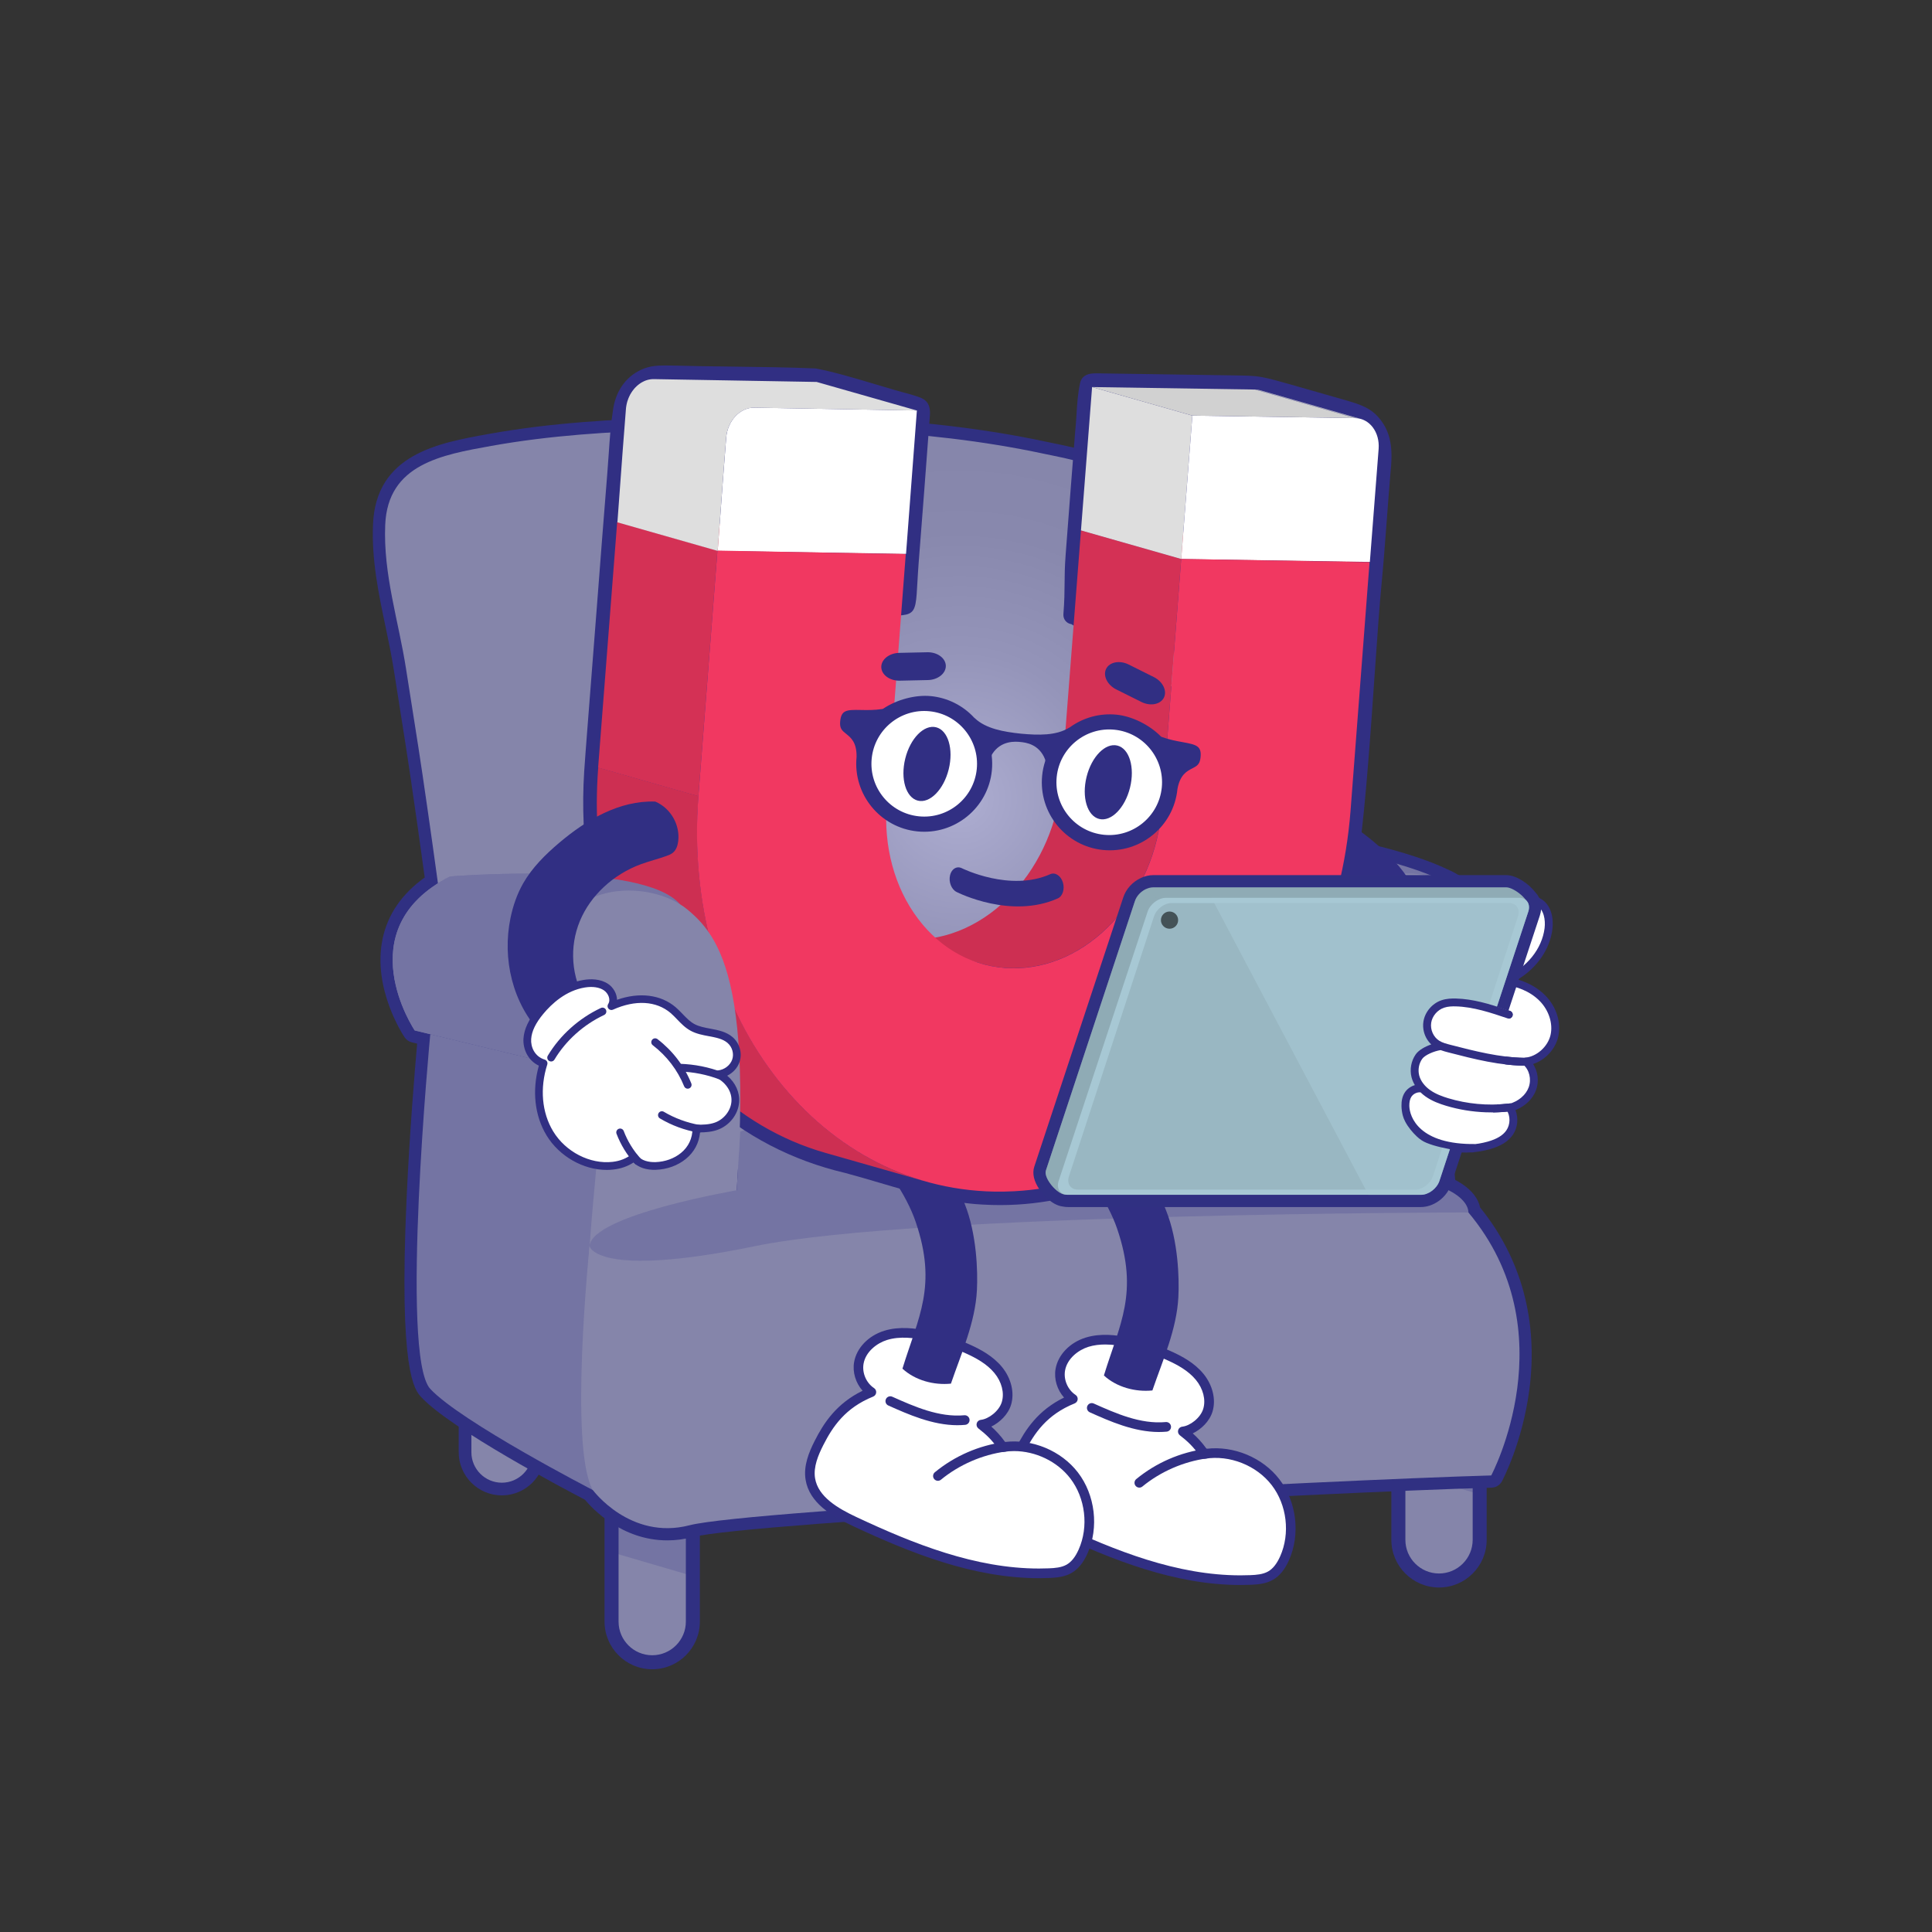 <?xml version="1.0" encoding="UTF-8"?>
<svg xmlns="http://www.w3.org/2000/svg" xmlns:xlink="http://www.w3.org/1999/xlink" viewBox="0 0 1060 1060">
  <rect x="0" y="0" width="1060" height="1060" fill="#333333" stroke="none"/>
  <defs>
    <style>
      .cls-1 {
        fill: #445257;
      }

      .cls-2 {
        fill: #cc2f52;
      }

      .cls-3 {
        fill: #99b7c2;
      }

      .cls-4 {
        clip-path: url(#clippath-4);
      }

      .cls-5 {
        opacity: .6;
      }

      .cls-5, .cls-6 {
        fill: #a7c8d4;
      }

      .cls-7 {
        mix-blend-mode: multiply;
        opacity: .4;
      }

      .cls-7, .cls-8 {
        fill: #8fabb5;
      }

      .cls-9 {
        fill: #f13861;
      }

      .cls-10 {
        fill: #cb3051;
      }

      .cls-11 {
        fill: #cb2f51;
      }

      .cls-12 {
        fill: #c72f50;
      }

      .cls-13 {
        fill: #c82f50;
      }

      .cls-14 {
        fill: #fff;
      }

      .cls-15 {
        fill: #cdcdcd;
      }

      .cls-16 {
        fill: #c42e4e;
      }

      .cls-17 {
        fill: #303082;
      }

      .cls-18 {
        fill: #cecece;
      }

      .cls-19 {
        fill: #c92f52;
      }

      .cls-20, .cls-21 {
        fill: none;
      }

      .cls-22 {
        fill: #d43155;
      }

      .cls-23 {
        fill: #c52e4f;
      }

      .cls-24 {
        fill: #cd3053;
      }

      .cls-25 {
        fill: #c42e50;
      }

      .cls-26 {
        clip-path: url(#clippath-1);
      }

      .cls-27 {
        isolation: isolate;
      }

      .cls-28, .cls-29 {
        fill-rule: evenodd;
      }

      .cls-28, .cls-30 {
        fill: #8585aa;
      }

      .cls-31 {
        clip-path: url(#clippath-5);
      }

      .cls-32 {
        fill: #ce3054;
      }

      .cls-33 {
        fill: #ca3051;
      }

      .cls-34 {
        clip-path: url(#clippath-3);
      }

      .cls-35 {
        fill: #cd2f52;
      }

      .cls-36 {
        fill: #c62e4f;
      }

      .cls-37, .cls-29 {
        fill: #7474a3;
      }

      .cls-21 {
        clip-rule: evenodd;
      }

      .cls-38 {
        fill: #312f83;
      }

      .cls-39 {
        fill: #c92f50;
      }

      .cls-40 {
        fill: #dedede;
      }

      .cls-41 {
        fill: #cf3053;
      }

      .cls-42 {
        fill: #cfcfcf;
      }

      .cls-43 {
        fill: #c62f4f;
      }

      .cls-44 {
        fill: #c32e4e;
      }

      .cls-45 {
        fill: #cb2f52;
      }

      .cls-46 {
        clip-path: url(#clippath-2);
      }

      .cls-47 {
        fill: url(#Gradiente_sem_nome_8);
      }

      .cls-48 {
        fill: #d1d1d1;
      }

      .cls-49 {
        clip-path: url(#clippath);
      }
    </style>
    <clipPath id="clippath">
      <path class="cls-21" d="M789.53,867.15c12.31,0,22.3-9.99,22.3-22.3v-94.69c0-12.31-9.99-22.3-22.3-22.3s-22.3,9.99-22.3,22.3v94.69c0,12.31,9.99,22.3,22.3,22.3h0Z"/>
    </clipPath>
    <clipPath id="clippath-1">
      <path class="cls-21" d="M357.84,912.01c12.31,0,22.3-9.99,22.3-22.3v-94.69c0-12.31-9.99-22.3-22.3-22.3s-22.3,9.99-22.3,22.3v94.69c0,12.31,9.99,22.3,22.3,22.3h0Z"/>
    </clipPath>
    <clipPath id="clippath-2">
      <path class="cls-21" d="M275.34,816.97c11.14,0,20.19-9.05,20.19-20.19v-85.73c0-11.14-9.05-20.19-20.19-20.19s-20.19,9.05-20.19,20.19v85.73c0,11.14,9.05,20.19,20.19,20.19h0Z"/>
    </clipPath>
    <radialGradient id="Gradiente_sem_nome_8" data-name="Gradiente sem nome 8" cx="526.49" cy="438.2" fx="526.49" fy="438.2" r="212.91" gradientUnits="userSpaceOnUse">
      <stop offset="0" stop-color="#afafd3"/>
      <stop offset=".08" stop-color="#a8a8cc"/>
      <stop offset=".38" stop-color="#9494b9"/>
      <stop offset=".69" stop-color="#8888ad"/>
      <stop offset="1" stop-color="#8585aa"/>
    </radialGradient>
    <clipPath id="clippath-3">
      <path class="cls-20" d="M691.63,214.18l55.01,15.68c-.96-.27-1.98-.43-3.02-.45l-55.01-15.68c1.05.02,2.06.17,3.02.45Z"/>
    </clipPath>
    <clipPath id="clippath-4">
      <path class="cls-20" d="M651.13,267.45l-55.01-15.68c0-.1-.07-.18.01-.18l55.01,15.68c-.08,0,0,.08-.01.18Z"/>
    </clipPath>
    <clipPath id="clippath-5">
      <rect class="cls-20" x="204.54" y="455.57" width="227.8" height="177.53"/>
    </clipPath>
  </defs>
  <g class="cls-27">
    <g id="Camada_5" data-name="Camada 5">
      <g>
        <g>
          <g>
            <g>
              <path class="cls-28" d="M789.53,867.15c12.31,0,22.3-9.99,22.3-22.3v-94.69c0-12.31-9.99-22.3-22.3-22.3s-22.3,9.99-22.3,22.3v94.69c0,12.31,9.99,22.3,22.3,22.3h0Z"/>
              <g class="cls-49">
                <polygon class="cls-29" points="681.14 729.16 860.37 729.16 860.37 834.05 681.14 781.61 681.14 729.16 681.14 729.16"/>
              </g>
              <path class="cls-17" d="M789.53,870.99c-14.42,0-26.15-11.73-26.15-26.14v-94.69c0-14.42,11.73-26.15,26.15-26.15s26.14,11.73,26.14,26.15v94.69c0,14.42-11.73,26.14-26.14,26.14ZM789.53,731.69c-10.18,0-18.46,8.28-18.46,18.46v94.69c0,10.18,8.28,18.46,18.46,18.46s18.46-8.28,18.46-18.46v-94.69c0-10.18-8.28-18.46-18.46-18.46Z"/>
            </g>
            <g>
              <path class="cls-28" d="M357.84,912.01c12.31,0,22.3-9.99,22.3-22.3v-94.69c0-12.31-9.99-22.3-22.3-22.3s-22.3,9.99-22.3,22.3v94.69c0,12.31,9.99,22.3,22.3,22.3h0Z"/>
              <g class="cls-26">
                <polygon class="cls-29" points="249.45 774.02 428.68 774.02 428.68 878.91 249.45 826.46 249.45 774.02 249.45 774.02"/>
              </g>
              <path class="cls-17" d="M357.84,915.85c-14.42,0-26.15-11.73-26.15-26.14v-94.69c0-14.42,11.73-26.15,26.15-26.15s26.14,11.73,26.14,26.15v94.69c0,14.42-11.73,26.14-26.14,26.14ZM357.84,776.55c-10.18,0-18.46,8.28-18.46,18.46v94.69c0,10.18,8.28,18.46,18.46,18.46s18.46-8.28,18.46-18.46v-94.69c0-10.18-8.28-18.46-18.46-18.46Z"/>
            </g>
            <g>
              <path class="cls-28" d="M275.34,816.97c11.14,0,20.19-9.05,20.19-20.19v-85.73c0-11.14-9.05-20.19-20.19-20.19s-20.19,9.05-20.19,20.19v85.73c0,11.14,9.05,20.19,20.19,20.19h0Z"/>
              <g class="cls-46">
                <polygon class="cls-29" points="177.21 692.05 339.47 692.05 339.47 787 177.21 739.53 177.21 692.05 177.21 692.05"/>
              </g>
              <path class="cls-17" d="M275.34,820.45c-13.05,0-23.67-10.62-23.67-23.67v-85.73c0-13.05,10.62-23.67,23.67-23.67s23.67,10.62,23.67,23.67v85.73c0,13.05-10.62,23.67-23.67,23.67ZM275.34,694.34c-9.22,0-16.71,7.5-16.71,16.71v85.73c0,9.22,7.5,16.71,16.71,16.71s16.71-7.5,16.71-16.71v-85.73c0-9.22-7.5-16.71-16.71-16.71Z"/>
            </g>
          </g>
          <path class="cls-17" d="M366.1,845.13c-24.85,0-41.03-17.31-45.18-22.31-10.14-5.28-73.42-38.64-89.76-56.23-3.71-4-12.41-13.37-8.09-108.95,1.64-36.28,4.6-71.53,5.8-85.05l-2.9-.7c-1.63-.39-3.05-1.38-3.99-2.77-.73-1.08-17.78-26.81-12.07-54.02,2.82-13.43,10.59-24.73,23.12-33.66-2.79-20.35-5.37-38.57-7.87-55.58-1.78-12.09-3.73-24.37-5.61-36.25-1.14-7.19-2.28-14.37-3.4-21.57-1.26-8.18-3-16.47-4.68-24.48-3.76-17.91-7.64-36.44-6.81-55.92,1.62-38.43,35.76-44.57,63.18-49.5l.51-.09c34.66-6.24,69.34-8,98.7-8.91,18.42-.57,34.89-.84,50.35-.84,61.95,0,111.74,4.47,156.69,14.08,1.34.29,2.74.57,4.21.87,13.81,2.83,32.72,6.7,42.62,18.62,29.65,35.69,37.45,157.3,38.94,187.05.18-.02.31-.03.4-.03.14,0,.29-.01.43-.01.23,0,.45.01.68.03,77.33,7.89,114.73,19.52,132.5,27.91,2.93,1.25,5.69,2.76,8.22,4.49,1.6,1.05,2.54,1.82,3,2.24,9.97,8.09,16.27,19.86,18.73,35.01,2.78,17.07.1,31.26-7.98,42.15-7.45,10.06-17.74,14.74-24.32,16.83,2.84,25.13,5.15,48.57,6.86,69.81,10,5.23,12.92,11.33,13.7,15.16,22.66,27.91,31.98,62.52,26.97,100.23-3.82,28.78-14.52,49.08-14.98,49.94-1.13,2.12-3.32,3.48-5.73,3.54-93.66,2.62-407.51,19.12-438.32,27.11-4.64,1.2-9.33,1.81-13.94,1.81h0Z"/>
          <path class="cls-47" d="M242.88,503.93c-3.51-26.37-7.21-52.72-11.08-79.04-2.84-19.32-6.04-38.58-9.02-57.87-4.1-26.49-12.58-51.85-11.43-79.09,1.41-33.28,31-38.39,58.18-43.28,32.18-5.79,65.09-7.8,97.72-8.8,67.86-2.09,138.77-1.15,205.43,13.09,13.31,2.84,33.73,5.96,43.07,17.22,32.07,38.61,37.68,189.42,37.68,189.42l-5.61,165.92-274.75,22.28s-130.19-139.85-130.19-139.85Z"/>
          <path class="cls-37" d="M800.67,488.59s-21.75-20.96-139.99-33.02c0,0-57.91,3.62-42.23,156.85l101.47,31.36s16.83-175.25,80.74-155.18Z"/>
          <path class="cls-30" d="M784.19,572.44s40.71-5.5,33.01-52.81c-7.7-47.31-55.02-46.21-73.72-30.81-18.71,15.4-37.41,44.01-18.71,202.46l1.1,88.02h64.92s14.3-25.31-6.6-206.86Z"/>
          <path class="cls-37" d="M332.51,590.7l-104.97-25.34s-37.4-55.5,19.3-84.46c0,0,105.47-8.83,126.23,15.2l-40.56,94.6Z"/>
          <path class="cls-37" d="M236.07,567.42s-16.81,176.51,0,194.6c16.81,18.1,89.2,55.5,89.2,55.5,0,0,38.01-151.11,7.24-226.82l-96.44-23.28Z"/>
          <path class="cls-30" d="M332.51,590.7s-44.64-6.03-36.2-57.91c8.45-51.88,60.33-50.67,80.84-33.78,20.51,16.89,41.02,48.26,20.51,222l-1.21,96.52h-71.18s-15.68-27.75,7.24-226.82Z"/>
          <path class="cls-30" d="M323.47,683.65s-11.47,110.95,1.8,133.88c0,0,20.51,27.75,53.09,19.3,32.58-8.44,353.58-24.9,439.81-27.32,0,0,42.17-79-12.53-144.3,0,0-236.63-52.71-482.17,18.43Z"/>
          <path class="cls-37" d="M618.45,612.42s-132.61-18.89-212.3,8.45l-1.97,32.19s-79.52,13.55-80.71,30.59c0,0,3.01,18.15,91.08,0,88.08-18.15,391.09-18.43,391.09-18.43,0,0,2.49-23.86-85.71-21.44l-101.47-31.36Z"/>
          <path class="cls-38" d="M763.96,567.32c16.13-16.71,21.75-41.29,17.17-63.58-1.37-6.65-3.58-13.16-6.98-19.11-4.91-8.59-12.14-15.77-19.81-22.26-14.75-12.49-32.93-23.3-52.65-22.58-8.57,3.63-13.68,12.89-12.59,21.75.29,2.38,1.09,4.87,3.03,6.4.98.77,2.17,1.24,3.36,1.67,4.69,1.69,9.56,2.87,14.23,4.6,14.89,5.53,27.42,16.91,33.31,31.07,5.89,14.16,4.87,30.91-3.5,44.41,8.29,6.23,16.48,12.6,24.42,17.63Z"/>
          <g>
            <g>
              <g>
                <g>
                  <path class="cls-14" d="M588.65,767.52c-5.13-3.38-7.96-9.94-6.91-15.99,1.26-7.28,7.63-12.92,14.69-15.12,7.06-2.2,14.7-1.5,21.94-.03,8.19,1.66,16.19,4.27,23.79,7.76,5.98,2.75,11.84,6.15,16.02,11.23,4.19,5.07,6.46,12.1,4.53,18.39-1.93,6.29-8.78,11.1-13.75,11.61,4.05,3.12,7.86,6.54,11.78,12.36,14.52-2.36,30.12,3.82,39.09,15.48,8.98,11.66,10.95,28.31,4.96,41.75-1.7,3.8-4.12,7.48-7.74,9.54-3.25,1.85-7.12,2.2-10.86,2.35-37.16,1.53-73.1-12.55-106.78-28.33-10.59-4.96-22.38-11.77-24.27-23.31-1.12-6.81,1.63-13.62,4.75-19.77,5.51-10.87,12.98-21.56,28.76-27.92Z"/>
                  <path class="cls-38" d="M680.6,869.61c-35.94,0-70.36-13.72-102.31-28.69-11.58-5.43-23.7-12.67-25.76-25.28-1.26-7.68,1.82-15.13,5-21.4,4.94-9.75,11.93-20.48,26.27-27.46-3.76-4.2-5.63-10.15-4.66-15.71,1.34-7.74,7.82-14.49,16.5-17.19,8.38-2.61,17.28-1.31,23.25-.1,8.39,1.7,16.59,4.37,24.37,7.95,5.33,2.45,12.07,6.02,16.96,11.95,5.13,6.22,7.05,14.21,5.02,20.84-1.62,5.29-6.18,9.66-10.83,11.91,2.47,2.2,5.01,4.87,7.57,8.45,14.91-1.78,30.78,4.8,39.94,16.71,9.51,12.35,11.63,30.21,5.28,44.44-2.3,5.17-5.2,8.69-8.85,10.76-3.85,2.19-8.25,2.54-12.06,2.7-1.9.08-3.81.12-5.7.12ZM606.37,737.66c-3.03,0-6.16.34-9.16,1.27-5.58,1.74-11.72,6.45-12.87,13.05-.87,5.04,1.5,10.52,5.76,13.34.82.54,1.27,1.49,1.17,2.47-.1.98-.73,1.82-1.64,2.19-15.32,6.17-22.22,16.46-27.39,26.66-2.79,5.51-5.51,11.97-4.5,18.15,1.67,10.18,12.46,16.5,22.79,21.34,31.4,14.71,65.16,28.19,100.08,28.19,1.82,0,3.64-.04,5.47-.11,3.19-.13,6.84-.41,9.66-2.01,2.63-1.49,4.8-4.22,6.63-8.32,5.58-12.51,3.72-28.21-4.64-39.06-8.36-10.85-23.06-16.67-36.58-14.48-1.01.17-2.04-.28-2.62-1.13-3.61-5.36-7.08-8.57-11.2-11.74-.86-.66-1.22-1.78-.93-2.82.3-1.04,1.2-1.8,2.27-1.91,4.15-.43,9.94-4.69,11.49-9.76,1.52-4.96-.03-11.07-4.05-15.93-4.2-5.1-10.27-8.29-15.09-10.51-7.41-3.41-15.21-5.95-23.21-7.57-3.16-.64-7.21-1.31-11.47-1.31Z"/>
                </g>
                <path class="cls-38" d="M635.91,785.68c-13.79,0-27.1-5.94-37.99-10.81-1.33-.6-1.93-2.16-1.34-3.49.6-1.33,2.16-1.93,3.49-1.34,12.02,5.37,25.65,11.46,39.54,10.18,1.46-.13,2.74.94,2.87,2.39.13,1.45-.94,2.74-2.39,2.87-1.4.13-2.79.19-4.18.19Z"/>
                <path class="cls-38" d="M625.1,816.19c-.76,0-1.52-.33-2.05-.97-.93-1.13-.76-2.79.37-3.72,10.93-8.96,24.1-14.69,38.11-16.59,1.44-.2,2.78.82,2.97,2.27.2,1.45-.82,2.78-2.27,2.97-12.84,1.74-25.44,7.22-35.46,15.44-.49.4-1.08.6-1.67.6Z"/>
                <path class="cls-38" d="M604.74,611.68c7.74,5.84,14.84,13.87,20.36,21.84,6.13,8.83,10.77,20.79,14.74,30.77,6.58,16.51,7.21,36.91,6.68,47.3-.91,17.75-8.5,34.48-14.26,51.29-9.38.95-19.6-1.79-26.6-8.22,8.63-28.12,19.28-45.3,7.26-80.54-5.11-14.98-17.42-33.12-29.34-42.6,7.5-7.03,12.43-12.19,21.16-19.83Z"/>
              </g>
              <g>
                <g>
                  <path class="cls-14" d="M478.12,763.78c-5.13-3.38-7.96-9.94-6.91-15.99,1.26-7.28,7.63-12.92,14.69-15.12,7.06-2.2,14.7-1.5,21.94-.03,8.19,1.66,16.19,4.27,23.79,7.76,5.98,2.75,11.84,6.15,16.02,11.23,4.19,5.07,6.46,12.1,4.53,18.39-1.93,6.29-8.78,11.1-13.75,11.61,4.05,3.12,7.86,6.54,11.78,12.36,14.52-2.36,30.12,3.82,39.09,15.48,8.98,11.66,10.95,28.31,4.96,41.75-1.7,3.8-4.12,7.48-7.74,9.54-3.25,1.85-7.12,2.2-10.86,2.35-37.16,1.53-73.1-12.55-106.78-28.33-10.59-4.96-22.38-11.77-24.27-23.31-1.12-6.81,1.63-13.62,4.75-19.77,5.51-10.87,12.98-21.56,28.76-27.92Z"/>
                  <path class="cls-38" d="M467.76,837.18c-11.58-5.43-23.7-12.67-25.76-25.28-1.26-7.68,1.82-15.13,5-21.4,4.94-9.75,11.93-20.48,26.27-27.46-3.76-4.2-5.63-10.15-4.66-15.71,1.34-7.74,7.82-14.49,16.5-17.19,8.38-2.61,17.28-1.31,23.25-.1,8.39,1.7,16.59,4.37,24.37,7.95,5.33,2.45,12.07,6.02,16.96,11.95,5.13,6.22,7.05,14.21,5.02,20.84-1.62,5.29-6.18,9.66-10.83,11.91,2.47,2.2,5.01,4.87,7.57,8.45,14.91-1.78,30.78,4.8,39.94,16.71,9.51,12.35,11.63,30.21,5.28,44.44-2.31,5.17-5.2,8.69-8.84,10.76-3.85,2.19-8.25,2.54-12.06,2.7-1.9.08-3.8.12-5.7.12-35.94,0-70.36-13.72-102.31-28.69ZM550.63,796.6c-1.02.17-2.04-.28-2.62-1.13-3.61-5.36-7.09-8.57-11.2-11.74-.86-.66-1.22-1.78-.93-2.82s1.2-1.8,2.27-1.91c4.15-.43,9.94-4.69,11.49-9.76,1.52-4.96-.03-11.07-4.05-15.93-4.2-5.1-10.27-8.29-15.09-10.51-7.41-3.41-15.21-5.95-23.21-7.57-5.4-1.09-13.41-2.29-20.63-.04-5.58,1.74-11.72,6.45-12.87,13.05-.87,5.04,1.5,10.52,5.76,13.34.82.54,1.27,1.49,1.17,2.47-.1.98-.73,1.82-1.64,2.19-15.32,6.18-22.22,16.46-27.39,26.66-2.79,5.51-5.51,11.97-4.5,18.15,1.67,10.18,12.46,16.5,22.79,21.34,31.4,14.71,65.16,28.19,100.08,28.19,1.82,0,3.64-.04,5.47-.11,3.19-.13,6.84-.41,9.66-2.01,2.63-1.49,4.8-4.21,6.63-8.32,5.58-12.51,3.71-28.21-4.64-39.06-7.18-9.33-19.05-14.94-30.82-14.94-1.93,0-3.85.15-5.75.46Z"/>
                </g>
                <path class="cls-38" d="M525.38,781.94c1.39,0,2.78-.06,4.18-.19,1.45-.13,2.52-1.42,2.39-2.87-.13-1.45-1.42-2.52-2.87-2.39-13.89,1.27-27.51-4.81-39.54-10.18-1.33-.59-2.9,0-3.49,1.34-.6,1.33,0,2.9,1.34,3.49,10.89,4.86,24.2,10.81,37.99,10.81Z"/>
                <path class="cls-38" d="M514.58,812.45c.59,0,1.18-.2,1.67-.6,10.02-8.22,22.62-13.7,35.46-15.44,1.45-.2,2.46-1.53,2.27-2.97-.2-1.45-1.53-2.46-2.97-2.27-14,1.89-27.18,7.63-38.1,16.59-1.13.93-1.29,2.59-.37,3.72.52.64,1.28.97,2.05.97Z"/>
                <path class="cls-38" d="M494.21,607.94c7.74,5.84,14.84,13.87,20.36,21.84,6.13,8.83,10.77,20.79,14.74,30.77,6.58,16.51,7.21,36.91,6.68,47.3-.91,17.75-8.5,34.48-14.26,51.29-9.38.95-19.6-1.79-26.6-8.22,8.63-28.12,19.28-45.3,7.26-80.54-5.11-14.98-17.42-33.12-29.34-42.6,7.5-7.03,12.43-12.19,21.16-19.83Z"/>
              </g>
            </g>
            <g>
              <path class="cls-38" d="M754.49,227.09c-4.36-3.99-9.89-5.64-15.23-7.23l-.58-.17c-4.56-1.33-9.91-2.84-15.3-4.37-5.33-1.5-10.7-3.03-15.46-4.42-1.34-.36-2.69-.75-4.04-1.12-4.81-1.36-9.78-2.79-14.86-3.36-4.21-.36-7.45-.4-11.91-.46-1.12-.02-2.3-.03-3.6-.05-7.77-.11-18.25-.28-28.96-.44-16.41-.26-33.37-.52-41.99-.63-.76-.01-1.7-.03-2.63.03-1.5.09-6.06.35-7.28,5.04-1.3,5.71-1.69,11.88-2.05,17.84-.19,3.12-.4,6.33-.73,9.44-1.37,16.94-3.22,41.13-5.17,66.75-1.1,14.31-.11,18.25-1.26,33.08-.2,2.68,1.71,5.07,4.38,5.43l22.93,14.46-.75,5.46c10.95-4.93,24.31-6.62,33.69-7.17,5-.29,8.53-.23,9.17-.21h.32c5.76.33,10.16,5.07,10.02,10.81-.12,5.45-4.49,9.99-9.94,10.31-.29.02-.57.02-.87.01-.13,0-3.15-.05-7.48.2-7.8.45-18.79,1.78-26.79,5.57-1.23.58-2.55.9-3.91.98-.39.02-.79.03-1.19,0-2.04-.12-3.97-.81-5.57-1.97l-11.32,82.1c4.19,2.05,6.71,3.57,7.06,3.78,3.36,2.03,5.72,5.25,6.66,9.06.93,3.82.33,7.76-1.7,11.12-2.5,4.15-6.9,6.78-11.72,7.06-.56.03-1.12.03-1.68,0-2.38-.14-4.72-.86-6.76-2.1-.12-.07-7.62-4.46-18.69-8.25l-11.28,16.77-21.79,14.78c-2.2-1.48-5.1-1.32-7.17.35-6.5,5.25-13.51,9.19-19.71,9.55-2.82.16-5.35-.45-7.51-1.82-13.45-10.24-24.79-48.34-25.16-63.24-.26-5.84-1.46-122.03,5.36-122.14,23.74-.39,19.58,1.73,22.04-29.85,2.67-34.36,3.35-43.03,6.01-78.8,1.06-9.35-3.35-10.69-8.46-12.25-.68-.21-1.4-.42-2.17-.68l-.13-.04c-5.65-1.46-12.08-3.37-18.86-5.41-11.38-3.4-23.14-6.91-32.83-8.71l-.13-.03h-.14c-13.21-.6-30.61-.83-47.45-1.04-11.24-.14-21.87-.28-30.05-.53-.69,0-1.37-.02-2.06-.03-2.09-.03-4.24-.07-6.36.05-2.99.17-5.46.63-7.79,1.47-9.44,3.48-15.75,11.75-17.3,22.64-1.31,8.31-1.81,15.89-2.36,23.91-.25,3.74-.52,7.62-.86,11.74-1.8,22.12-3.69,46.75-5.52,70.56-1.7,22.03-3.45,44.8-5.14,66.07l-.39,5c-.6,7.77-1.08,13.9-1.58,21.26-2.44,38.59,3.42,76.26,16.95,108.93,11.53,28.33,28.12,52.35,49.33,71.39,21.93,19.7,47.82,33.15,76.89,39.97,6.26,1.66,12.61,3.54,18.76,5.35,18.28,5.4,37.2,11,56.76,12.01h.15c6.22.37,12.5.36,18.68,0,45.91-2.67,90.62-25.41,125.9-64.02,32.93-36.02,55.54-83.91,62.04-131.4,3.39-25.67,5.98-62.99,8.27-95.92,1.37-19.76,2.67-38.41,3.92-50.98.97-10.32,1.88-22.39,2.76-34.05.63-8.45,1.29-17.18,1.96-25,1.16-11.29,1.48-23.07-8.41-32.46ZM637.95,422.39c-3.23,10.47-10.32,17.79-17.62,18.21-.43.03-.86.02-1.28,0-.88-.04-1.73-.19-2.55-.45-4.17-1.3-7.31-5.13-8.6-10.53-1.15-4.85-.82-10.61.93-16.24,3.24-10.47,10.34-17.78,17.63-18.2.42-.02.85-.03,1.27,0,.88.05,1.73.21,2.56.47,3.82,1.18,6.74,4.48,8.22,9.31,1.56,5.09,1.36,11.28-.56,17.46Z"/>
              <g class="cls-27">
                <g class="cls-27">
                  <g class="cls-34">
                    <g class="cls-27">
                      <path class="cls-42" d="M743.61,229.41l-55.01-15.68c.12,0,.24,0,.36.01l55.01,15.68c-.12,0-.24,0-.36-.01"/>
                      <path class="cls-42" d="M743.97,229.42l-55.01-15.68c.22.01.45.03.67.05l55.01,15.68c-.22-.02-.44-.04-.67-.05"/>
                      <path class="cls-18" d="M744.64,229.47l-55.01-15.68c.26.03.51.06.76.1l55.01,15.68c-.25-.04-.51-.08-.76-.1"/>
                      <path class="cls-15" d="M745.4,229.58l-55.01-15.68c.29.05.57.11.85.18l55.01,15.68c-.28-.07-.56-.13-.85-.18"/>
                      <path class="cls-15" d="M746.25,229.75l-55.01-15.68c.13.03.25.07.38.1l55.01,15.68c-.13-.04-.25-.07-.38-.1"/>
                    </g>
                  </g>
                </g>
                <polygon class="cls-23" points="648.08 306.69 593.08 291.01 696.4 292.8 751.41 308.48 648.08 306.69"/>
                <polygon class="cls-22" points="637.49 443.15 582.48 427.47 593.08 291.01 648.08 306.69 637.49 443.15"/>
                <g class="cls-27">
                  <g class="cls-4">
                    <g class="cls-27">
                      <polyline class="cls-35" points="651.13 267.45 596.12 251.77 596.12 251.77 651.13 267.44 651.13 267.45"/>
                      <polyline class="cls-2" points="651.13 267.44 596.12 251.77 596.12 251.76 651.13 267.44 651.13 267.44"/>
                      <polyline class="cls-45" points="651.13 267.44 596.12 251.76 596.12 251.75 651.13 267.43 651.13 267.44"/>
                      <polyline class="cls-11" points="651.13 267.43 596.12 251.75 596.12 251.74 651.13 267.42 651.13 267.43"/>
                      <polyline class="cls-10" points="651.13 267.42 596.12 251.74 596.12 251.73 651.13 267.41 651.13 267.42"/>
                      <polyline class="cls-33" points="651.13 267.41 596.12 251.73 596.12 251.72 651.13 267.4 651.13 267.41"/>
                      <polyline class="cls-19" points="651.13 267.4 596.12 251.72 596.12 251.71 651.13 267.39 651.13 267.4"/>
                      <path class="cls-39" d="M651.13,267.39l-55.01-15.68s0,0,0-.01l55.01,15.68s0,0,0,.01"/>
                      <path class="cls-13" d="M651.12,267.38l-55.01-15.68s0-.01,0-.02l55.01,15.68s0,.01,0,.02"/>
                      <path class="cls-12" d="M651.12,267.36l-55.01-15.68s0-.02,0-.03l55.01,15.68s0,.02,0,.03"/>
                      <path class="cls-13" d="M651.11,267.33l-55.01-15.68s0,0,0-.01l55.01,15.68s0,0,0,.01"/>
                      <polyline class="cls-39" points="651.11 267.32 596.1 251.64 596.1 251.64 651.11 267.31 651.11 267.32"/>
                      <polyline class="cls-19" points="651.11 267.31 596.1 251.64 596.1 251.63 651.11 267.31 651.11 267.31"/>
                      <polyline class="cls-33" points="651.11 267.31 596.1 251.63 596.1 251.63 651.11 267.31 651.11 267.31"/>
                      <polyline class="cls-10" points="651.11 267.31 596.1 251.63 596.1 251.62 651.1 267.3 651.11 267.31"/>
                      <polyline class="cls-11" points="651.1 267.3 596.1 251.62 596.1 251.62 651.1 267.3 651.1 267.3"/>
                      <polyline class="cls-45" points="651.1 267.3 596.1 251.62 596.1 251.62 651.1 267.3 651.1 267.3"/>
                      <polyline class="cls-2" points="651.1 267.3 596.1 251.62 596.1 251.62 651.1 267.3 651.1 267.3"/>
                      <polyline class="cls-35" points="651.1 267.3 596.1 251.62 596.1 251.62 651.1 267.3 651.1 267.3"/>
                      <polyline class="cls-24" points="651.1 267.3 596.1 251.62 596.1 251.61 651.11 267.29 651.1 267.3"/>
                      <polyline class="cls-24" points="651.11 267.29 596.1 251.61 596.1 251.61 651.11 267.29 651.11 267.29"/>
                      <polyline class="cls-24" points="651.11 267.29 596.1 251.61 596.1 251.61 651.11 267.29 651.11 267.29"/>
                      <polyline class="cls-32" points="651.11 267.29 596.1 251.61 596.1 251.61 651.11 267.29 651.11 267.29"/>
                      <polyline class="cls-32" points="651.11 267.29 596.1 251.61 596.1 251.61 651.11 267.29 651.11 267.29"/>
                      <polyline class="cls-41" points="651.11 267.29 596.1 251.61 596.1 251.6 651.11 267.28 651.11 267.29"/>
                      <polyline class="cls-32" points="651.11 267.28 596.1 251.6 596.1 251.6 651.11 267.28 651.11 267.28"/>
                      <polyline class="cls-32" points="651.11 267.28 596.1 251.6 596.1 251.6 651.11 267.28 651.11 267.28"/>
                      <polyline class="cls-24" points="651.11 267.28 596.1 251.6 596.11 251.6 651.11 267.28 651.11 267.28"/>
                      <polyline class="cls-24" points="651.11 267.28 596.11 251.6 596.11 251.6 651.11 267.28 651.11 267.28"/>
                      <polyline class="cls-24" points="651.11 267.28 596.11 251.6 596.11 251.6 651.11 267.28 651.11 267.28"/>
                      <polyline class="cls-35" points="651.11 267.28 596.11 251.6 596.11 251.6 651.11 267.28 651.11 267.28"/>
                      <polyline class="cls-2" points="651.11 267.28 596.11 251.6 596.11 251.6 651.12 267.28 651.11 267.28"/>
                      <polyline class="cls-45" points="651.12 267.28 596.11 251.6 596.11 251.6 651.12 267.28 651.12 267.28"/>
                      <polyline class="cls-11" points="651.12 267.28 596.11 251.6 596.11 251.6 651.12 267.27 651.12 267.28"/>
                      <polyline class="cls-10" points="651.12 267.27 596.11 251.6 596.11 251.6 651.12 267.27 651.12 267.27"/>
                      <polyline class="cls-33" points="651.12 267.27 596.11 251.6 596.11 251.59 651.12 267.27 651.12 267.27"/>
                      <polyline class="cls-19" points="651.12 267.27 596.11 251.59 596.11 251.59 651.12 267.27 651.12 267.27"/>
                      <polyline class="cls-39" points="651.12 267.27 596.11 251.59 596.12 251.59 651.12 267.27 651.12 267.27"/>
                      <polyline class="cls-13" points="651.12 267.27 596.12 251.59 596.12 251.59 651.12 267.27 651.12 267.27"/>
                      <polyline class="cls-12" points="651.12 267.27 596.12 251.59 596.12 251.59 651.13 267.27 651.12 267.27"/>
                      <polyline class="cls-43" points="651.13 267.27 596.12 251.59 596.12 251.59 651.13 267.27 651.13 267.27"/>
                      <polyline class="cls-36" points="651.13 267.27 596.12 251.59 596.12 251.59 651.13 267.27 651.13 267.27"/>
                      <polyline class="cls-23" points="651.13 267.27 596.12 251.59 596.13 251.59 651.13 267.27 651.13 267.27"/>
                      <polyline class="cls-25" points="651.13 267.27 596.13 251.59 596.13 251.59 651.14 267.27 651.13 267.27"/>
                      <polyline class="cls-16" points="651.14 267.27 596.13 251.59 596.13 251.59 651.14 267.27 651.14 267.27"/>
                      <polyline class="cls-44" points="651.14 267.27 596.13 251.59 596.14 251.59 651.14 267.27 651.14 267.27"/>
                    </g>
                  </g>
                </g>
                <path class="cls-9" d="M651.14,267.27v.18c0-.1-.08-.18,0-.18Z"/>
                <polygon class="cls-40" points="599.18 212.36 596.14 251.59 593.08 291.01 648.08 306.69 651.14 267.27 654.19 228.03 599.18 212.36"/>
                <path class="cls-14" d="M743.61,229.41c7.78.14,13.5,7.7,12.78,16.91l-4.81,61.99-103.49-1.62,3.06-39.42,3.05-39.24,89.42,1.37Z"/>
                <polygon class="cls-48" points="654.19 228.03 599.18 212.36 688.6 213.73 743.61 229.41 654.19 228.03"/>
                <path class="cls-35" d="M637.49,443.21s0-.03,0-.05l-55.01-15.68c-.02.27-.06.53-.08.8-.11,1.27-.23,2.53-.38,3.78-.16,1.31-.34,2.61-.54,3.9-.03.22-.07.43-.1.65-.21,1.28-.44,2.56-.7,3.83-.05.26-.11.51-.16.77-.21,1.03-.44,2.05-.69,3.06-.09.38-.18.77-.27,1.15-.32,1.28-.66,2.56-1.02,3.83-.42,1.46-.87,2.9-1.36,4.33-.15.44-.31.87-.47,1.31-.35.99-.69,1.97-1.07,2.94-.46,1.19-.94,2.37-1.44,3.54-.12.28-.25.56-.37.84-.41.93-.83,1.86-1.26,2.77-.17.35-.33.7-.5,1.05-.49,1-.99,2-1.51,2.98-.09.16-.17.33-.26.49-.61,1.13-1.24,2.25-1.88,3.36-.18.3-.36.6-.54.9-.5.84-1.02,1.67-1.54,2.49-.2.31-.4.63-.6.94-.7,1.07-1.42,2.14-2.16,3.18-.85,1.19-1.73,2.37-2.63,3.52-.29.37-.59.72-.88,1.08-.63.78-1.25,1.55-1.9,2.31-.88,1.03-1.79,2.04-2.71,3.03-.87.93-1.77,1.84-2.67,2.72-.16.16-.32.32-.48.47-.83.81-1.67,1.59-2.53,2.35-.62.56-1.25,1.09-1.88,1.62-.45.39-.9.78-1.36,1.16-.47.38-.95.75-1.43,1.12-.58.45-1.16.91-1.75,1.34-.4.3-.81.58-1.22.86-.65.46-1.29.91-1.95,1.35-.39.26-.78.51-1.17.76-.67.43-1.35.85-2.03,1.26-.37.22-.74.44-1.12.66-.75.43-1.51.85-2.28,1.26-.29.15-.57.31-.86.46-1.04.54-2.09,1.05-3.14,1.53-.2.09-.4.17-.59.26-.87.39-1.75.76-2.63,1.11-.32.13-.65.26-.97.38-.84.32-1.68.63-2.52.91-.25.09-.5.18-.76.26-1.08.35-2.16.68-3.24.98-.25.07-.49.13-.74.19-.86.23-1.73.44-2.6.63-.34.08-.69.15-1.04.22-.86.18-1.72.33-2.58.48-.28.05-.55.1-.83.14-1.13.17-2.26.32-3.4.43-.26.03-.52.04-.77.06-.89.08-1.78.14-2.67.18-.44.02-.88.03-1.32.04-.97.03-1.93.05-2.9.03-.66-.01-1.31-.03-1.96-.07-1.09-.05-2.18-.14-3.26-.24-.23-.02-.45-.04-.68-.07-.33-.04-.65-.08-.98-.12-.35-.04-.7-.09-1.05-.14-.32-.05-.65-.1-.97-.15-.33-.05-.66-.11-1-.16-.45-.08-.9-.17-1.35-.25-.27-.05-.54-.1-.82-.16-.5-.11-1-.22-1.5-.34-.21-.05-.43-.1-.64-.15-.7-.17-1.39-.36-2.09-.55l55.01,15.68c.69.2,1.39.38,2.09.55.03,0,.07.02.1.03.18.04.36.08.55.12.5.12,1,.23,1.5.34.27.06.55.11.82.16.45.09.9.17,1.35.25.12.02.23.05.34.06.22.04.43.06.65.1.33.05.65.1.98.15.35.05.7.09,1.05.14.33.04.65.08.98.12.12.01.23.03.35.04.11.01.22.01.32.02,1.08.11,2.17.19,3.26.24.02,0,.05,0,.07,0,.63.03,1.26.05,1.89.06.51,0,1.03.01,1.54,0,.45,0,.9-.03,1.36-.04.44-.01.88-.02,1.32-.04.18,0,.37,0,.55-.02.71-.04,1.41-.11,2.12-.17.26-.02.52-.04.78-.06.06,0,.11,0,.17-.01.98-.1,1.96-.22,2.94-.37.1-.01.19-.03.28-.05.28-.04.55-.1.83-.14.58-.1,1.15-.18,1.73-.29.28-.05.56-.12.85-.18.35-.07.69-.15,1.04-.22.3-.07.59-.12.89-.19.57-.13,1.14-.29,1.71-.44.25-.07.5-.12.74-.19.09-.02.18-.04.27-.07.9-.25,1.79-.52,2.68-.81.1-.03.2-.07.3-.1.25-.08.5-.18.76-.26.53-.18,1.07-.36,1.6-.55.31-.11.62-.24.92-.36.33-.12.65-.25.97-.38.25-.1.5-.19.75-.29.63-.26,1.25-.54,1.88-.82.2-.09.4-.17.6-.26.06-.03.12-.05.17-.08.89-.41,1.78-.84,2.67-1.29.1-.05.2-.11.3-.16.29-.15.57-.31.86-.46.52-.27,1.03-.54,1.54-.83.25-.14.49-.29.74-.44.37-.21.74-.43,1.11-.66.3-.18.61-.35.91-.54.38-.23.75-.49,1.12-.73.39-.25.78-.5,1.17-.76.18-.12.37-.23.55-.35.47-.32.93-.66,1.4-1,.41-.29.81-.57,1.22-.86.11-.08.23-.16.34-.24.48-.35.94-.74,1.41-1.1.48-.37.96-.73,1.43-1.12.09-.07.18-.13.26-.21.37-.31.73-.64,1.1-.95.63-.53,1.26-1.07,1.88-1.62.11-.1.22-.19.33-.29.74-.67,1.47-1.36,2.19-2.06.16-.16.32-.32.48-.47.33-.33.67-.65,1-.99.56-.57,1.11-1.15,1.66-1.73.88-.94,1.74-1.9,2.59-2.88.04-.05.08-.1.12-.15.65-.75,1.27-1.53,1.89-2.3.3-.37.6-.72.89-1.09.9-1.15,1.78-2.32,2.63-3.52,0,0,0,0,0,0,.74-1.04,1.46-2.1,2.16-3.17.2-.31.4-.62.6-.94.53-.82,1.04-1.66,1.55-2.5.18-.3.36-.6.54-.9.65-1.11,1.28-2.22,1.88-3.36.09-.17.17-.33.26-.5.52-.98,1.02-1.97,1.51-2.98.17-.35.34-.7.5-1.05.43-.91.85-1.84,1.26-2.77.12-.28.25-.56.37-.84.47-1.09.92-2.19,1.35-3.3.03-.08.06-.16.09-.24.38-.98.72-1.97,1.07-2.96.15-.43.32-.86.46-1.3.48-1.43.93-2.88,1.36-4.33,0,0,0-.02,0-.03.36-1.26.7-2.53,1.02-3.8.09-.38.18-.76.27-1.15.12-.52.26-1.03.37-1.56.11-.5.21-1.01.31-1.51.05-.25.11-.51.16-.76.22-1.09.42-2.18.61-3.28.03-.19.06-.37.09-.56.03-.21.07-.43.1-.64.2-1.26.38-2.52.53-3.79,0-.04,0-.08.01-.12.15-1.24.27-2.49.37-3.74.02-.26.06-.52.08-.79Z"/>
                <path class="cls-35" d="M393.85,600.08c.38.33.77.66,1.15.99.77.66,1.55,1.32,2.34,1.97.37.31.75.62,1.12.92.95.78,1.92,1.54,2.89,2.29.19.15.38.3.58.45,1.16.89,2.34,1.77,3.52,2.62.33.24.67.48,1,.71.87.62,1.74,1.23,2.61,1.83.42.29.84.57,1.26.85.84.56,1.68,1.11,2.53,1.66.4.26.8.51,1.2.77,1.08.68,2.17,1.35,3.27,2,.16.09.31.19.46.28,1.25.74,2.51,1.46,3.78,2.16.37.21.75.41,1.13.61.91.5,1.83.98,2.76,1.46.45.23.9.46,1.35.69.9.45,1.81.9,2.72,1.33.42.2.83.4,1.25.6,1.22.57,2.46,1.13,3.69,1.67.09.04.19.09.28.13,1.33.58,2.68,1.13,4.03,1.66.41.16.82.32,1.23.47.96.37,1.93.74,2.9,1.09.47.17.95.34,1.43.51.96.34,1.93.67,2.91.99.43.14.86.29,1.3.43,1.39.44,2.79.87,4.2,1.27l55.01,15.68c-1.41-.4-2.8-.83-4.19-1.27-.44-.14-.87-.28-1.3-.43-.97-.32-1.94-.64-2.9-.98-.48-.17-.96-.34-1.43-.51-.97-.35-1.93-.72-2.89-1.09-.41-.16-.82-.31-1.23-.48-1.35-.54-2.69-1.09-4.03-1.66-.1-.04-.19-.09-.29-.13-1.24-.54-2.47-1.09-3.69-1.66-.42-.2-.83-.4-1.25-.6-.91-.44-1.82-.88-2.73-1.34-.45-.23-.9-.45-1.34-.68-.93-.48-1.84-.97-2.76-1.46-.38-.2-.75-.4-1.13-.61-1.27-.7-2.53-1.42-3.78-2.16-.16-.09-.32-.19-.47-.29-1.09-.65-2.18-1.32-3.26-2-.4-.25-.8-.51-1.2-.77-.85-.55-1.69-1.1-2.53-1.66-.42-.28-.84-.56-1.25-.85-.88-.6-1.75-1.21-2.61-1.83-.34-.24-.67-.47-1.01-.72-1.18-.86-2.36-1.73-3.52-2.62-.19-.15-.38-.3-.57-.45-.97-.75-1.94-1.52-2.89-2.29-.38-.31-.75-.62-1.12-.93-.78-.65-1.56-1.3-2.33-1.97-.38-.33-.77-.66-1.15-.99-.82-.72-1.64-1.45-2.45-2.19-.29-.27-.59-.53-.88-.8-1.09-1-2.16-2.02-3.23-3.05-.48-.46-.95-.94-1.42-1.41-.44-.44-.88-.87-1.32-1.31-.47-.48-.94-.97-1.41-1.46-.43-.45-.86-.89-1.29-1.34-.47-.5-.93-1.01-1.39-1.52-.42-.45-.84-.9-1.25-1.36-.46-.51-.91-1.04-1.37-1.56-.41-.46-.82-.92-1.22-1.39-.09-.11-.18-.22-.28-.33-1.15-1.34-2.27-2.71-3.39-4.09-.24-.3-.49-.6-.73-.91-1.14-1.44-2.27-2.89-3.37-4.37-.25-.33-.49-.67-.74-1.01-.72-.98-1.44-1.97-2.14-2.97-.28-.4-.56-.8-.84-1.2-.82-1.18-1.63-2.38-2.43-3.58-.1-.16-.21-.31-.31-.47-.83-1.27-1.65-2.55-2.46-3.84-.23-.37-.46-.76-.69-1.13-.57-.93-1.14-1.87-1.7-2.82-.29-.49-.58-.98-.86-1.47-.46-.8-.92-1.6-1.37-2.4-.29-.51-.57-1.02-.85-1.53-.46-.83-.91-1.67-1.36-2.51-.26-.49-.53-.99-.79-1.48-.38-.73-.75-1.46-1.13-2.2-.27-.54-.55-1.07-.82-1.61-.38-.77-.76-1.56-1.13-2.34-.25-.51-.5-1.02-.74-1.54-.35-.75-.69-1.51-1.04-2.26-.24-.53-.49-1.06-.73-1.6-.37-.82-.72-1.65-1.08-2.48-.21-.48-.42-.96-.62-1.45-.26-.61-.5-1.23-.76-1.85-.28-.68-.56-1.36-.83-2.04-.25-.62-.48-1.25-.73-1.88-.27-.69-.54-1.37-.8-2.06-.2-.53-.39-1.06-.58-1.59-.29-.78-.57-1.56-.85-2.34-.2-.57-.39-1.15-.59-1.72-.26-.75-.52-1.51-.77-2.27-.18-.54-.35-1.09-.53-1.64-.25-.78-.51-1.56-.75-2.35-.18-.58-.35-1.16-.53-1.74-.23-.76-.46-1.52-.68-2.29-.17-.58-.33-1.16-.49-1.75-.22-.76-.43-1.53-.64-2.3-.16-.6-.32-1.2-.48-1.8-.2-.76-.4-1.53-.59-2.3-.15-.6-.29-1.2-.44-1.8-.19-.77-.37-1.55-.55-2.32-.14-.61-.28-1.21-.41-1.82-.17-.78-.34-1.56-.5-2.34-.13-.61-.26-1.22-.38-1.84-.16-.79-.31-1.58-.46-2.37-.12-.61-.23-1.22-.35-1.83-.15-.81-.29-1.63-.43-2.44-.1-.6-.21-1.19-.31-1.79-.14-.85-.27-1.7-.4-2.55-.09-.57-.18-1.14-.26-1.71-.13-.89-.25-1.79-.37-2.69-.07-.54-.15-1.08-.22-1.63-.13-1.05-.25-2.1-.37-3.15-.05-.4-.1-.8-.14-1.2-.16-1.46-.31-2.93-.44-4.4-.02-.26-.04-.53-.06-.79-.11-1.21-.21-2.42-.29-3.64-.04-.61-.08-1.23-.12-1.85-.06-.89-.12-1.78-.17-2.67-.03-.65-.06-1.31-.09-1.96-.04-.86-.08-1.72-.11-2.58-.03-.72-.04-1.45-.06-2.17-.02-.81-.05-1.62-.06-2.44-.01-.73-.01-1.47-.02-2.21,0-.81-.02-1.61-.01-2.42,0-.9.02-1.81.03-2.71,0-.7.01-1.4.03-2.1.02-.94.05-1.89.08-2.83.02-.67.04-1.33.06-2,.04-1.08.1-2.16.16-3.24.03-.55.05-1.09.08-1.64.1-1.63.21-3.26.33-4.9l-55.01-15.68c-.13,1.64-.24,3.27-.33,4.9-.03.55-.05,1.09-.08,1.64-.06,1.08-.11,2.16-.16,3.24,0,.07,0,.15-.01.22-.02.59-.03,1.18-.05,1.77-.03.95-.06,1.9-.08,2.84-.01.7-.02,1.39-.03,2.08-.01.91-.03,1.82-.03,2.73,0,.13,0,.27,0,.4,0,.67.01,1.35.02,2.02,0,.74,0,1.47.02,2.21.01.81.04,1.62.06,2.43.02.73.03,1.46.06,2.18,0,.11,0,.22,0,.33.03.74.07,1.48.1,2.22.03.66.05,1.33.09,1.99.05.89.11,1.77.16,2.65.04.62.07,1.24.12,1.86,0,.06,0,.12.01.18.08,1.15.18,2.3.28,3.45.02.26.04.53.06.79.13,1.44.27,2.87.43,4.3,0,.03,0,.07.01.1.04.41.1.81.14,1.22.12,1.04.24,2.09.37,3.13.07.55.15,1.1.22,1.66.1.75.2,1.5.3,2.25.02.14.04.28.06.41.08.58.18,1.15.26,1.73.13.84.26,1.69.4,2.53.1.6.2,1.21.31,1.81.09.55.18,1.1.28,1.65.05.26.1.52.15.78.11.61.23,1.23.35,1.84.15.79.3,1.58.46,2.36.13.62.25,1.23.38,1.85.08.4.16.8.25,1.19.08.38.17.75.26,1.13.14.61.27,1.23.41,1.84.18.77.36,1.54.54,2.31.15.6.29,1.21.44,1.81.07.27.13.54.2.81.13.49.26.98.39,1.48.16.6.32,1.21.48,1.81.21.77.42,1.53.63,2.29.17.59.33,1.17.5,1.76.05.16.09.33.14.49.17.6.36,1.19.54,1.78.18.59.35,1.18.53,1.76.24.78.5,1.56.75,2.34.18.55.35,1.1.53,1.65.03.09.06.18.09.26.22.67.46,1.34.69,2,.2.57.39,1.15.59,1.72.27.78.56,1.55.84,2.32.2.54.39,1.08.59,1.62.02.04.03.09.05.13.24.64.49,1.27.74,1.9.25.64.49,1.27.74,1.91.27.68.55,1.35.83,2.03.25.62.5,1.24.76,1.86.01.03.03.07.04.1.19.45.38.88.58,1.33.36.83.71,1.67,1.08,2.49.24.53.48,1.06.73,1.59.35.76.69,1.52,1.04,2.28.04.08.07.16.11.24.2.43.42.86.62,1.29.38.78.75,1.57,1.14,2.35.27.54.54,1.07.81,1.6.37.74.75,1.48,1.13,2.21.08.15.16.31.24.46.18.34.37.67.55,1.01.45.85.9,1.69,1.36,2.52.28.51.56,1.01.85,1.52.46.81.92,1.61,1.38,2.41.17.29.33.58.5.87.12.2.24.39.36.59.56.95,1.14,1.89,1.71,2.83.23.37.46.75.69,1.12.81,1.29,1.63,2.58,2.47,3.85.02.03.03.05.05.08.08.12.17.24.25.37.8,1.21,1.62,2.41,2.45,3.6.28.4.56.79.84,1.19.71,1,1.42,1.99,2.15,2.97.18.24.34.48.52.72.07.1.15.19.22.28,1.11,1.48,2.23,2.93,3.37,4.37.24.3.49.6.73.9,1.11,1.38,2.24,2.75,3.39,4.09.07.08.13.16.2.24.02.03.05.06.08.09.41.48.83.94,1.24,1.41.45.51.9,1.03,1.35,1.53.42.46.84.91,1.26,1.37.46.5.92,1.01,1.39,1.51.43.45.86.9,1.29,1.34.47.49.93.98,1.41,1.46.44.44.88.88,1.32,1.31.44.43.87.87,1.31,1.3.04.04.07.07.11.11,1.06,1.03,2.14,2.05,3.23,3.06.29.27.58.53.88.79.81.74,1.63,1.47,2.45,2.19Z"/>
                <polygon class="cls-22" points="383.17 436.87 328.16 421.19 338.62 286.4 393.63 302.08 383.17 436.87"/>
                <polygon class="cls-23" points="393.63 302.08 338.62 286.4 441.93 288.38 496.94 304.06 393.63 302.08"/>
                <path class="cls-14" d="M503.05,225.23l-5.95,78.65-103.33-1.62,2.89-39.24,1.78-22.94c.71-9.2,7.59-16.55,15.36-16.42l89.25,1.55Z"/>
                <path class="cls-9" d="M751.41,308.48l-10.44,136.47c-4.54,58.53-28.68,111.16-64.05,148.95-32.75,35-75.12,57.26-120.45,59.68-3.65.19-7.26.26-10.85.2-98.34-1.71-171.61-98.82-162.44-216.91l10.46-134.79,103.31,1.98-10.44,136.47c-1.85,23.88,4.25,46.47,17.21,63.6,12.94,17.14,31.18,26.76,51.35,27.11,20.17.35,39.85-8.61,55.41-25.25,15.58-16.65,25.17-38.96,27.02-62.84l10.59-136.47,103.33,1.8Z"/>
                <path class="cls-40" d="M398.94,236.94c.04-.15.07-.3.11-.44.08-.28.16-.56.25-.84.1-.32.21-.64.33-.96.1-.28.21-.56.33-.84.05-.13.11-.26.16-.38.2-.44.4-.87.63-1.29,0,0,0-.01.01-.02.22-.41.47-.81.72-1.2.07-.11.15-.23.23-.34.16-.24.34-.48.51-.71.17-.23.35-.46.53-.68.18-.22.37-.44.56-.65.1-.11.19-.21.29-.31.3-.32.61-.62.93-.91.04-.03.07-.06.11-.1.34-.3.7-.59,1.06-.86.02-.02.05-.03.07-.05.37-.27.74-.52,1.13-.75.04-.02.07-.04.11-.06.39-.23.79-.45,1.2-.64.01,0,.02-.01.04-.02.42-.19.84-.36,1.28-.51.03-.01.06-.02.09-.03.43-.14.86-.27,1.3-.37.03,0,.06-.01.09-.02.45-.1.91-.17,1.37-.22h0c.48-.05.96-.07,1.44-.06l89.25,1.55-55.01-15.68-89.25-1.55c-.09,0-.19,0-.28,0-.2,0-.4,0-.6.02-.19.01-.38.03-.57.04-.18.02-.36.04-.55.07-.18.03-.35.06-.53.09-.1.02-.19.04-.29.06-.03,0-.06.01-.09.02-.05.01-.09.02-.14.03-.17.04-.34.08-.51.13-.17.05-.33.1-.5.15-.05.02-.1.04-.16.05-.03,0-.06.02-.09.03-.08.03-.17.06-.25.09-.17.06-.33.13-.5.2-.17.07-.33.14-.49.22-.01,0-.02.01-.03.02-.01,0-.02.01-.03.02-.15.07-.3.14-.44.21-.17.09-.34.18-.5.27-.09.05-.17.1-.26.15-.04.02-.07.04-.11.06-.05.03-.11.06-.16.1-.18.11-.35.22-.52.34-.15.1-.3.21-.45.32-.02.02-.05.03-.07.05-.02.01-.03.02-.05.04-.19.15-.39.3-.58.45-.15.12-.29.25-.43.37-.04.03-.07.06-.11.1-.02.02-.05.04-.07.06-.24.21-.46.43-.69.66-.06.06-.11.12-.17.18-.1.1-.19.21-.29.31-.11.12-.22.24-.33.36-.08.09-.15.2-.23.3-.18.22-.36.44-.53.68-.08.11-.17.2-.25.31-.09.13-.18.27-.26.4-.08.11-.15.22-.23.34-.25.39-.49.79-.72,1.2,0,0,0,.01-.01.02-.23.42-.43.85-.63,1.29-.06.13-.11.25-.16.38-.07.16-.14.31-.2.47-.05.12-.08.25-.13.37-.12.32-.22.63-.33.96-.04.14-.1.27-.14.4-.04.14-.07.29-.11.44-.04.15-.08.29-.11.44-.03.11-.06.21-.08.32-.07.33-.14.67-.2,1.01,0,.02,0,.05-.01.07,0,.04-.01.09-.02.13-.04.24-.08.48-.11.72-.04.29-.07.58-.09.88,0,0,0,0,0,0l-1.78,22.94-2.89,39.24,55.01,15.68,2.89-39.24,1.78-22.94c.04-.54.11-1.08.19-1.61,0-.04.01-.09.02-.13.08-.48.18-.95.29-1.41Z"/>
              </g>
              <g>
                <path class="cls-38" d="M525.22,475.92c.81-.12,1.68.01,2.53.44h0c.26.13,26.46,13.1,48.48,3.26,2.67-1.19,5.77.81,6.91,4.48,1.14,3.67-.1,7.61-2.77,8.81-25.56,11.42-54.37-2.93-55.58-3.55-2.79-1.42-4.38-5.47-3.56-9.06.57-2.49,2.15-4.1,4-4.38Z"/>
                <g>
                  <ellipse class="cls-14" cx="507.56" cy="421.48" rx="33.09" ry="31.14" transform="translate(59.91 906.11) rotate(-86.98)"/>
                  <ellipse class="cls-14" cx="608.05" cy="429.16" rx="33.09" ry="32.11" transform="translate(147.43 1013.74) rotate(-86.98)"/>
                  <ellipse class="cls-38" cx="508.58" cy="419.13" rx="20.74" ry="12.28" transform="translate(-20.37 812.24) rotate(-76.11)"/>
                  <ellipse class="cls-38" cx="608.05" cy="429.16" rx="20.74" ry="12.28" transform="translate(45.49 916.44) rotate(-76.11)"/>
                  <g>
                    <path class="cls-38" d="M605.19,466.34c-20.47-2.04-35.45-20.36-33.41-40.82.26-2.65.82-5.3,1.65-7.86.1-.31.09-.65-.02-.96-3.25-8.57-10.93-9.33-13.45-9.59-2.66-.27-10.74-1.07-15.63,6.68-.17.28-.25.61-.21.93.31,2.68.33,5.38.07,8.03-2.04,20.47-20.36,35.45-40.82,33.41s-35.45-20.36-33.41-40.82c0-.04,0-.08,0-.12.13-7.92-3.13-10.53-5.76-12.63-2.18-1.75-3.63-2.9-3.23-6.84.61-6.13,3.38-6.39,11.31-6.22,3.44.07,7.35.15,11.78-.52.21-.03.41-.11.59-.23,7.45-5,17.71-7.69,26.13-6.85,9.11.91,17.54,5.13,23.74,11.87.1.11.22.21.35.28,6.04,5.71,15.7,7.44,25.26,8.45,9.59.9,19.4,1.12,26.45-3.28.14-.05.27-.11.4-.2,7.41-5.39,16.51-7.85,25.62-6.94,8.42.84,17.94,5.51,24.26,11.88.15.15.33.27.53.34,4.21,1.53,8.05,2.22,11.44,2.84,7.8,1.41,10.47,2.2,9.86,8.34-.39,3.93-2.03,4.78-4.52,6.06-2.98,1.54-6.7,3.45-8.14,11.24,0,.04-.01.08-.02.12-2.04,20.47-20.36,35.45-40.82,33.41ZM611.46,400.36c-15.89-1.59-30.12,10.05-31.7,25.95-1.59,15.9,10.05,30.12,25.95,31.7,15.9,1.59,30.12-10.05,31.71-25.95,1.59-15.89-10.05-30.12-25.95-31.7ZM509.96,390.23c-15.9-1.59-30.12,10.05-31.7,25.95-1.59,15.9,10.05,30.12,25.95,31.7,15.9,1.59,30.12-10.05,31.7-25.95s-10.05-30.12-25.95-31.7Z"/>
                    <path class="cls-38" d="M518.93,365.27c.09,4.2-4.33,7.73-9.83,7.85l-15.41.34c-5.5.12-10.07-3.21-10.17-7.41-.09-4.2,4.33-7.73,9.83-7.85l15.41-.34c5.5-.12,10.07,3.21,10.17,7.41Z"/>
                    <path class="cls-38" d="M638.58,382.77c-1.88,3.76-7.44,4.82-12.36,2.36l-13.79-6.88c-4.92-2.46-7.41-7.54-5.54-11.3s7.44-4.82,12.36-2.36l13.79,6.88c4.92,2.46,7.41,7.54,5.54,11.3Z"/>
                  </g>
                </g>
              </g>
            </g>
          </g>
          <g class="cls-31">
            <g>
              <path class="cls-37" d="M332.51,590.7l-104.97-25.34s-37.4-55.5,19.3-84.46c0,0,105.47-8.83,126.23,15.2l-40.56,94.6Z"/>
              <path class="cls-30" d="M332.51,590.7s-44.64-6.03-36.2-57.91c8.45-51.88,60.33-50.67,80.84-33.78,20.51,16.89,41.02,48.26,20.51,222l-1.21,96.52h-71.18s-15.68-27.75,7.24-226.82Z"/>
            </g>
          </g>
        </g>
        <g>
          <g>
            <g>
              <path class="cls-14" d="M775.76,531.32c-1.02-2.58-2.1-5.25-4.11-7.17-3.47-3.32-8.87-3.61-13.58-2.67-8.14,1.64-15.49,6.4-20.95,12.65-5.46,6.26-9.13,13.94-11.38,21.94-4.22,15-2.56,33.65,3.45,43.03,1.96,3.05,6.78,6.51,11.6,7.21,4.94.72,10.02.39,15.32-1.95-3.31-12.14-1.87-25.19,1.94-37.18,3.81-11.99,9.89-23.12,17.71-35.85Z"/>
              <path class="cls-38" d="M723.13,589.98c-2.65-10.23-2.6-23.36.53-34.5,2.54-9.03,6.52-16.69,11.83-22.77,6.08-6.96,13.94-11.7,22.15-13.35,3.74-.75,10.73-1.33,15.5,3.23,2.38,2.28,3.58,5.29,4.63,7.94.25.63.19,1.35-.17,1.93-7.77,12.65-13.72,23.5-17.49,35.37-4.13,12.99-4.79,25.42-1.91,35.96,0,0,0,.02,0,.03.26,1.02-.25,2.09-1.22,2.51-5.17,2.28-10.57,2.98-16.5,2.11-5.64-.82-10.96-4.83-13.11-8.18-1.8-2.81-3.22-6.33-4.24-10.28ZM773.35,531.12c-.82-2.02-1.74-4.01-3.2-5.41-3.47-3.32-9.31-2.58-11.66-2.11-7.28,1.46-14.29,5.71-19.75,11.96-4.88,5.59-8.56,12.69-10.93,21.1-3.98,14.14-2.58,32.28,3.19,41.28,1.62,2.53,5.94,5.63,10.09,6.24,4.46.65,8.56.28,12.46-1.12-2.54-10.92-1.71-23.5,2.44-36.53,3.81-12,9.7-22.88,17.36-35.4Z"/>
            </g>
            <g>
              <path class="cls-14" d="M774.86,526.08c5.99-1.23,11.98-2.51,17.78-4.47,14.5-4.89,24.21-18.68,37.9-25.51,4.2-2.1,9.35-3.47,13.49-1.25,4.89,2.62,6.25,9.11,5.57,14.61-1.56,12.69-11.02,23.47-23.1,28.78,7.39,1.16,14.67,4.18,19.89,9.55,5.22,5.36,8.1,13.26,6.42,20.55s-8.43,13.42-15.76,14.1c4.2,3.47,5.55,9.76,3.68,14.88-1.87,5.11-6.63,8.91-12.35,10.51,2.61,4.01,2.56,9.59-.13,13.55-2.58,3.8-7.05,5.84-11.47,7.07-12.91,3.61-27.28,1.65-38.27-5.98-8.88.03-17.73-3.4-24.28-9.4-2.75-2.53-5.13-5.53-6.55-8.98-4.16-10.11-5.12-23.86.97-45.24,1.28-4.48,13.89-30.23,26.18-32.76Z"/>
              <path class="cls-38" d="M743.78,599.08c-2.85-11.02-1.92-24.19,2.83-40.84,1.23-4.32,14.18-31.48,27.82-34.28h0c6.05-1.24,11.94-2.51,17.52-4.4,7.68-2.59,13.94-7.8,20.57-13.31,5.29-4.4,10.76-8.95,17.06-12.09,6.01-3,11.36-3.42,15.47-1.22,6.06,3.24,7.43,10.79,6.7,16.78-1.36,11.11-8.47,21.31-19.01,27.71,5.02,1.48,10.62,4.13,15.21,8.85,6.07,6.24,8.74,14.87,6.98,22.54-1.59,6.92-7.2,12.8-13.8,14.96,2.66,4.04,3.39,9.52,1.65,14.27-1.78,4.86-5.92,8.85-11.32,11.01,1.73,4.37,1.26,9.61-1.4,13.52-2.48,3.65-6.62,6.25-12.67,7.94-13.63,3.81-28.34,1.6-39.52-5.91-9.19-.14-18.29-3.75-25.06-9.97-3.28-3.01-5.67-6.29-7.09-9.75-.77-1.87-1.41-3.81-1.93-5.81ZM775.3,528.19c-10.83,2.23-23.25,26.71-24.54,31.24-5.33,18.69-5.66,32.61-1.05,43.82,1.18,2.87,3.2,5.63,6.02,8.21,6.15,5.64,14.46,8.86,22.81,8.83.44,0,.87.13,1.24.39,10.2,7.09,23.83,9.21,36.45,5.68,5.03-1.41,8.38-3.44,10.26-6.21,2.22-3.27,2.26-7.86.1-11.16-.37-.58-.45-1.3-.21-1.94.24-.64.78-1.13,1.44-1.32,5.26-1.47,9.33-4.89,10.9-9.17,1.62-4.43.35-9.67-3.03-12.47-.67-.56-.94-1.47-.69-2.3.26-.84.99-1.43,1.86-1.51,6.29-.58,12.38-6.04,13.85-12.43,1.42-6.16-.88-13.44-5.86-18.56-5.69-5.84-13.3-8.08-18.68-8.92-.95-.15-1.68-.9-1.81-1.85-.12-.95.39-1.87,1.27-2.25,12.06-5.3,20.42-15.67,21.82-27.07.53-4.36-.31-10.23-4.45-12.45-3.57-1.91-8.23-.36-11.51,1.28-5.85,2.92-11.12,7.3-16.22,11.54-6.64,5.52-13.5,11.23-21.95,14.08-5.82,1.96-11.85,3.27-18.03,4.54h0Z"/>
            </g>
            <path class="cls-38" d="M774.47,591.12s-.02-.06-.02-.09c-1.06-4.22-.22-8.88,2.25-12.46,2.66-3.85,9.75-6.32,13.71-6.78,1.18-.14,2.26.71,2.39,1.9.14,1.18-.71,2.26-1.9,2.39-3.64.42-9.09,2.67-10.65,4.94-1.78,2.57-2.38,5.92-1.62,8.96,0,.02.01.04.02.07.77,2.98,2.88,5.82,5.93,8.01,3.21,2.29,7.04,3.62,10.03,4.51,10.84,3.26,22.5,4.24,33.73,2.85,1.18-.15,2.26.69,2.41,1.87.15,1.18-.69,2.26-1.87,2.41-11.82,1.47-24.1.44-35.5-2.99-3.3-.99-7.57-2.48-11.3-5.14-3.88-2.77-6.58-6.48-7.6-10.44Z"/>
            <path class="cls-38" d="M769.65,612.05c-.44-1.7-.69-3.44-.72-5.2-.06-2.89.51-5.32,1.7-7.24,1.93-3.13,5.68-4.97,9.34-4.57,1.18.13,2.04,1.19,1.92,2.38-.13,1.19-1.19,2.04-2.38,1.92-2-.22-4.14.83-5.2,2.55-.74,1.2-1.1,2.85-1.06,4.89.12,6.14,3.42,12.09,8.4,15.15,1.02.62,1.33,1.95.71,2.97-.62,1.02-1.95,1.33-2.97.71-4.76-2.92-8.29-7.94-9.73-13.54Z"/>
            <path class="cls-38" d="M781.26,566.21c-.47-1.83-.59-3.76-.3-5.66.8-5.29,4.79-10.01,9.93-11.75,2.81-.95,5.73-1.01,7.95-.95,10.38.27,20.18,3.59,29.66,6.79,1.13.38,1.74,1.61,1.35,2.74-.38,1.13-1.61,1.74-2.74,1.35-9.18-3.1-18.66-6.31-28.39-6.57-1.87-.05-4.28-.01-6.45.72-3.65,1.24-6.48,4.58-7.05,8.31-.57,3.75,1.23,7.77,4.37,9.78,1.8,1.15,4.06,1.73,6.24,2.29,14.02,3.62,28.52,7.36,43.17,7.13,1.19-.02,2.17.93,2.19,2.12.02,1.19-.93,2.17-2.12,2.19-15.23.25-30.02-3.57-44.32-7.26-2.39-.62-5.1-1.32-7.48-2.83-3-1.92-5.12-4.98-6.01-8.4Z"/>
            <path class="cls-38" d="M807.57,545.34c-.28-1.09.32-2.22,1.41-2.59,5.98-2,11.94-4.3,17.71-6.85,1.09-.48,2.36.01,2.85,1.1.48,1.09-.01,2.36-1.1,2.85-5.89,2.6-11.98,4.95-18.08,6.99-1.13.38-2.35-.23-2.73-1.36-.02-.05-.03-.1-.04-.15Z"/>
          </g>
          <g>
            <path class="cls-17" d="M585.89,662.25c-.9,0-1.8-.09-2.69-.27-6.52-.73-11.7-7.66-12.7-9.1-3.22-4.6-4.27-9.02-3.04-12.77l48.82-147.74c1.47-4.57,5.11-8.58,9.73-10.69,2.21-1.02,4.48-1.54,6.72-1.54h193.7c5.5,0,12.32,4.72,15.83,9.3,3.17,3.22,4.17,8.05,2.59,12.84l-48.77,147.79c-2.38,6.97-9.47,12.18-16.5,12.18h-193.7Z"/>
            <path class="cls-8" d="M838.45,498.21l-55.71,144c-1.38,4.18-5.91,7.58-10.09,7.58l-151.23,4.48-37.11,1.08c-4.18,0-11.86-8.96-10.48-13.14l48.82-147.74c.93-2.9,3.35-5.41,6.15-6.69,1.28-.59,2.61-.94,3.94-.94h193.7c4.18,0,13.39,7.18,12.01,11.37Z"/>
            <path class="cls-7" d="M664.24,517.06s-17.81,82.87-42.82,137.2l-37.11,1.08c-4.18,0-11.86-8.96-10.48-13.14l48.82-147.74c.93-2.9,3.35-5.41,6.15-6.69l35.43,29.28Z"/>
            <path class="cls-6" d="M838.5,500.18l-48.77,147.78c-1.43,4.18-5.95,7.58-10.14,7.58h-193.7c-4.18,0-6.45-3.4-5.07-7.58l48.82-147.78c1.38-4.18,5.91-7.58,10.09-7.58h193.7c4.18,0,6.45,3.4,5.07,7.58Z"/>
            <path class="cls-3" d="M776.52,652.67h-185.16c-4.01,0-6.19-3.28-4.86-7.33l46.65-142.55c1.32-4.05,5.65-7.33,9.66-7.33h185.16c4.01,0,6.19,3.28,4.86,7.33l-46.65,142.55c-1.32,4.05-5.65,7.33-9.66,7.33Z"/>
            <path class="cls-1" d="M646.39,504.83c0,2.6-2.11,4.72-4.72,4.72s-4.72-2.11-4.72-4.72,2.11-4.72,4.72-4.72,4.72,2.11,4.72,4.72Z"/>
            <path class="cls-5" d="M838.5,500.18l-48.77,147.78c-1.43,4.18-5.95,7.58-10.14,7.58h-28.79c-24.9-47-61.61-116.68-86.12-162.94h168.75c4.18,0,6.45,3.4,5.07,7.58Z"/>
          </g>
          <g>
            <path class="cls-14" d="M827.67,554.53l-2.92,45.33-14.49,27.1-2.39,3.11c-1.65-1.13-30.56-6.74-31.84-8.32-2.09-2.57-3.63-5.63-4.48-8.89-.44-1.69-.68-3.44-.72-5.2-.06-2.89.51-5.33,1.7-7.25,1.27-2.06,3.34-3.55,5.64-4.23-.81-1.35-1.42-2.79-1.8-4.25-.01-.03-.02-.06-.03-.09-1.06-4.22-.22-8.88,2.26-12.47,1.7-2.46,5.21-4.36,8.56-5.52-1.94-1.84-3.33-4.23-4-6.82-.47-1.83-.59-3.76-.3-5.66.8-5.28,4.79-10.01,9.92-11.75,2.82-.95,5.73-1.01,7.95-.95,9.39.25,18.3,2.99,26.93,5.87Z"/>
            <path class="cls-38" d="M841.19,582.52c.02,1.19-.93,2.17-2.12,2.2-.28,0-.55,0-.83,0-14.94.1-29.45-3.66-43.49-7.28-1.38-.36-2.87-.75-4.35-1.3-3.62.56-8.66,2.7-10.15,4.87-1.78,2.57-2.38,5.92-1.62,8.95,0,.02,0,.04.01.07.78,2.99,2.88,5.82,5.94,8.01,3.2,2.29,7.04,3.61,10.02,4.52,10.38,3.12,21.51,4.16,32.3,3,.48-.04.96-.1,1.44-.16,1.18-.14,2.26.69,2.4,1.87.15,1.18-.69,2.27-1.87,2.41-4.52.57-9.11.76-13.69.59-7.4-.27-14.78-1.47-21.82-3.59-3.31-1-7.58-2.47-11.3-5.13-.97-.69-1.86-1.44-2.68-2.24-1.97-.17-4.05.87-5.09,2.55-.74,1.2-1.09,2.85-1.06,4.89.12,6.14,5.46,21.38,36.36,20.93.65,0-.41.88-.31,1.47.08.5-.34,2.51-.62,2.98-.14.22-.77.14-.97.13-.75-.03-1.5-.13-2.25-.24-1.06-.15-2.33-.21-3.38-.4-1.24-.22-2.88-.39-4.11-.64-5.31-1.05-10.25-1.9-15.29-3.95-1.98-.8-3.65-1.95-5.21-3.4-1.29-1.2-2.5-2.5-3.6-3.89s-2.08-2.82-2.89-4.38c-.55-1.06-1.01-2.17-1.31-3.32-.44-1.69-.68-3.44-.72-5.2-.06-2.89.51-5.33,1.7-7.25,1.27-2.06,3.34-3.55,5.64-4.23-.81-1.35-1.42-2.79-1.8-4.25-.01-.03-.02-.06-.03-.09-1.06-4.22-.22-8.88,2.26-12.47,1.7-2.46,5.21-4.36,8.56-5.52-1.94-1.84-3.33-4.23-4-6.82-.47-1.83-.59-3.76-.3-5.66.8-5.28,4.79-10.01,9.92-11.75,2.82-.95,5.73-1.01,7.95-.95,9.39.25,18.3,2.99,26.93,5.87.91.31,1.83.61,2.73.92,1.12.38,1.74,1.61,1.35,2.74-.3.9-1.13,1.46-2.01,1.47-.24,0-.48-.04-.72-.12-9.18-3.1-18.67-6.31-28.39-6.57-1.86-.05-4.29,0-6.45.73-3.64,1.24-6.48,4.57-7.04,8.3-.57,3.76,1.22,7.78,4.36,9.78,1.8,1.15,4.06,1.73,6.24,2.29,13.22,3.41,26.88,6.94,40.67,7.13.83.01,1.67,0,2.5,0,1.19-.02,2.17.92,2.19,2.12Z"/>
          </g>
        </g>
        <path class="cls-38" d="M297.24,567.32c-16.13-16.71-21.75-41.29-17.17-63.58,1.37-6.65,3.58-13.16,6.98-19.11,4.91-8.59,12.14-15.77,19.81-22.26,14.75-12.49,32.93-23.3,52.65-22.58,8.57,3.63,13.68,12.89,12.59,21.75-.29,2.38-1.09,4.87-3.03,6.4-.98.77-2.17,1.24-3.36,1.67-4.69,1.69-9.56,2.87-14.23,4.6-14.89,5.53-27.42,16.91-33.31,31.07-5.89,14.16-4.87,30.91,3.5,44.41-8.29,6.23-16.48,12.6-24.42,17.63Z"/>
        <g>
          <g>
            <path class="cls-14" d="M335.45,552.06c2.19-3.37.47-8.13-2.91-10.43-3.38-2.3-7.88-2.57-11.98-1.9-9.73,1.59-18.01,7.87-24.13,15.25-3.6,4.35-6.69,9.37-7.09,14.9-.4,5.52,2.55,11.56,8.92,13.54-4.04,12.65-3.5,26.98,3.44,38.43,6.94,11.45,20.84,19.31,34.61,17.74,3.86-.44,7.77-1.65,11.71-4.63,2.27,3.67,7.26,4.92,11.72,4.76,5.55-.19,11.07-2.09,15.28-5.54,4.21-3.46,7.02-8.5,7.06-14.99,3.7.05,7.5-.04,10.96-1.3,5.69-2.07,9.9-7.44,10.38-13.23.48-5.79-2.8-11.72-9.28-15.24,4.33-.43,8.25-3.45,9.61-7.39,1.36-3.94.07-8.59-3.15-11.38-5.43-4.7-14.14-3.48-20.53-6.89-4.28-2.28-7.07-6.39-10.72-9.52-7.88-6.74-20.14-8.36-33.88-2.17Z"/>
            <path class="cls-38" d="M299.87,622.94c-6.55-10.81-8.06-24.65-4.22-38.26-6.31-2.97-8.83-9.6-8.44-14.96.37-5.13,2.85-10.39,7.58-16.09,5.18-6.25,13.79-14.09,25.42-15.99,3.76-.61,9.16-.72,13.51,2.24,2.77,1.88,4.75,5.26,4.81,8.66,12.24-4.31,24.04-2.88,32.17,4.08,1.38,1.18,2.63,2.48,3.84,3.74,2.08,2.16,4.05,4.21,6.5,5.52,2.51,1.34,5.48,1.9,8.63,2.49,4.33.81,8.8,1.65,12.29,4.67,3.9,3.38,5.42,8.87,3.77,13.67-1.12,3.25-3.62,5.94-6.74,7.47,4.54,3.85,6.98,9.16,6.53,14.64-.55,6.64-5.28,12.68-11.77,15.04-3.17,1.15-6.56,1.41-9.67,1.44-.54,5.79-3.19,10.77-7.73,14.5-4.47,3.67-10.35,5.81-16.56,6.02-5.14.18-9.52-1.3-12.21-4.01-3.33,2.15-6.9,3.39-11.06,3.86-1.21.14-2.43.21-3.66.21-12.84,0-26.01-7.43-33-18.95ZM348.39,632.87c.59.11,1.1.46,1.41.97,1.83,2.96,6.28,3.88,9.85,3.76,5.28-.18,10.26-1.98,14.01-5.06,4.08-3.35,6.26-7.98,6.29-13.37,0-.56.23-1.1.63-1.5.4-.39.94-.61,1.51-.61,3.25.04,7,0,10.21-1.18,4.89-1.78,8.59-6.47,9-11.42.43-5.17-2.71-10.23-8.18-13.2-.82-.44-1.25-1.37-1.07-2.28.18-.91.94-1.6,1.86-1.69,3.51-.35,6.73-2.81,7.82-5.98,1.08-3.13.03-6.87-2.54-9.09-2.62-2.27-6.35-2.97-10.29-3.71-3.33-.62-6.77-1.27-9.85-2.92-3.04-1.62-5.34-4.01-7.56-6.32-1.19-1.24-2.32-2.41-3.54-3.46-7.83-6.7-19.36-7.38-31.63-1.85-.85.39-1.86.16-2.48-.55-.61-.71-.68-1.74-.17-2.53,1.58-2.43.04-5.92-2.33-7.53-2.5-1.7-6.21-2.25-10.45-1.56-10.34,1.69-18.13,8.82-22.85,14.51-4.14,5-6.31,9.48-6.61,13.7-.32,4.41,1.86,9.63,7.44,11.37.54.17.99.54,1.25,1.04.26.5.31,1.08.14,1.62-4.17,13.05-2.99,26.42,3.24,36.69,6.83,11.26,20.21,18.14,32.56,16.74,4.09-.47,7.48-1.8,10.67-4.22.37-.28.82-.43,1.27-.43.13,0,.26.01.39.04Z"/>
          </g>
          <path class="cls-38" d="M302.38,582.39c.72,0,1.42-.37,1.82-1.03,6.25-10.45,15.93-19.15,27.26-24.49,1.06-.5,1.51-1.76,1.01-2.82-.5-1.06-1.76-1.51-2.82-1.01-12.08,5.69-22.41,14.98-29.09,26.15-.6,1-.27,2.3.73,2.9.34.2.72.3,1.08.3Z"/>
          <path class="cls-38" d="M349.85,639.14c.5,0,1.01-.18,1.41-.54.87-.78.94-2.12.16-2.99-4.01-4.48-7.11-9.55-9.21-15.07-.42-1.09-1.64-1.64-2.73-1.22-1.09.42-1.64,1.64-1.22,2.73,2.29,6.01,5.66,11.53,10.02,16.39.42.47,1,.7,1.58.7Z"/>
          <path class="cls-38" d="M383.45,621.42c1.01,0,1.9-.72,2.08-1.75.2-1.15-.57-2.25-1.72-2.45-6.88-1.21-13.65-3.71-19.58-7.23-1.01-.6-2.3-.27-2.9.74-.6,1-.27,2.3.74,2.9,6.46,3.84,13.53,6.45,21.01,7.76.12.02.25.03.37.03Z"/>
          <path class="cls-38" d="M377.32,597.31c.26,0,.53-.05.79-.15,1.08-.44,1.61-1.67,1.17-2.75-3.82-9.51-10.23-17.91-18.54-24.29-.93-.71-2.25-.54-2.97.39-.71.93-.54,2.26.39,2.97,7.71,5.92,13.65,13.71,17.19,22.51.33.83,1.13,1.33,1.96,1.33Z"/>
          <path class="cls-38" d="M395.68,592.43c.85,0,1.65-.52,1.98-1.36.42-1.09-.13-2.32-1.22-2.73-7.5-2.87-15.39-4.44-23.47-4.68-1.19-.05-2.14.89-2.18,2.05-.03,1.17.89,2.14,2.05,2.18,7.6.22,15.02,1.7,22.08,4.4.25.1.5.14.76.14Z"/>
        </g>
      </g>
    </g>
  </g>
</svg>